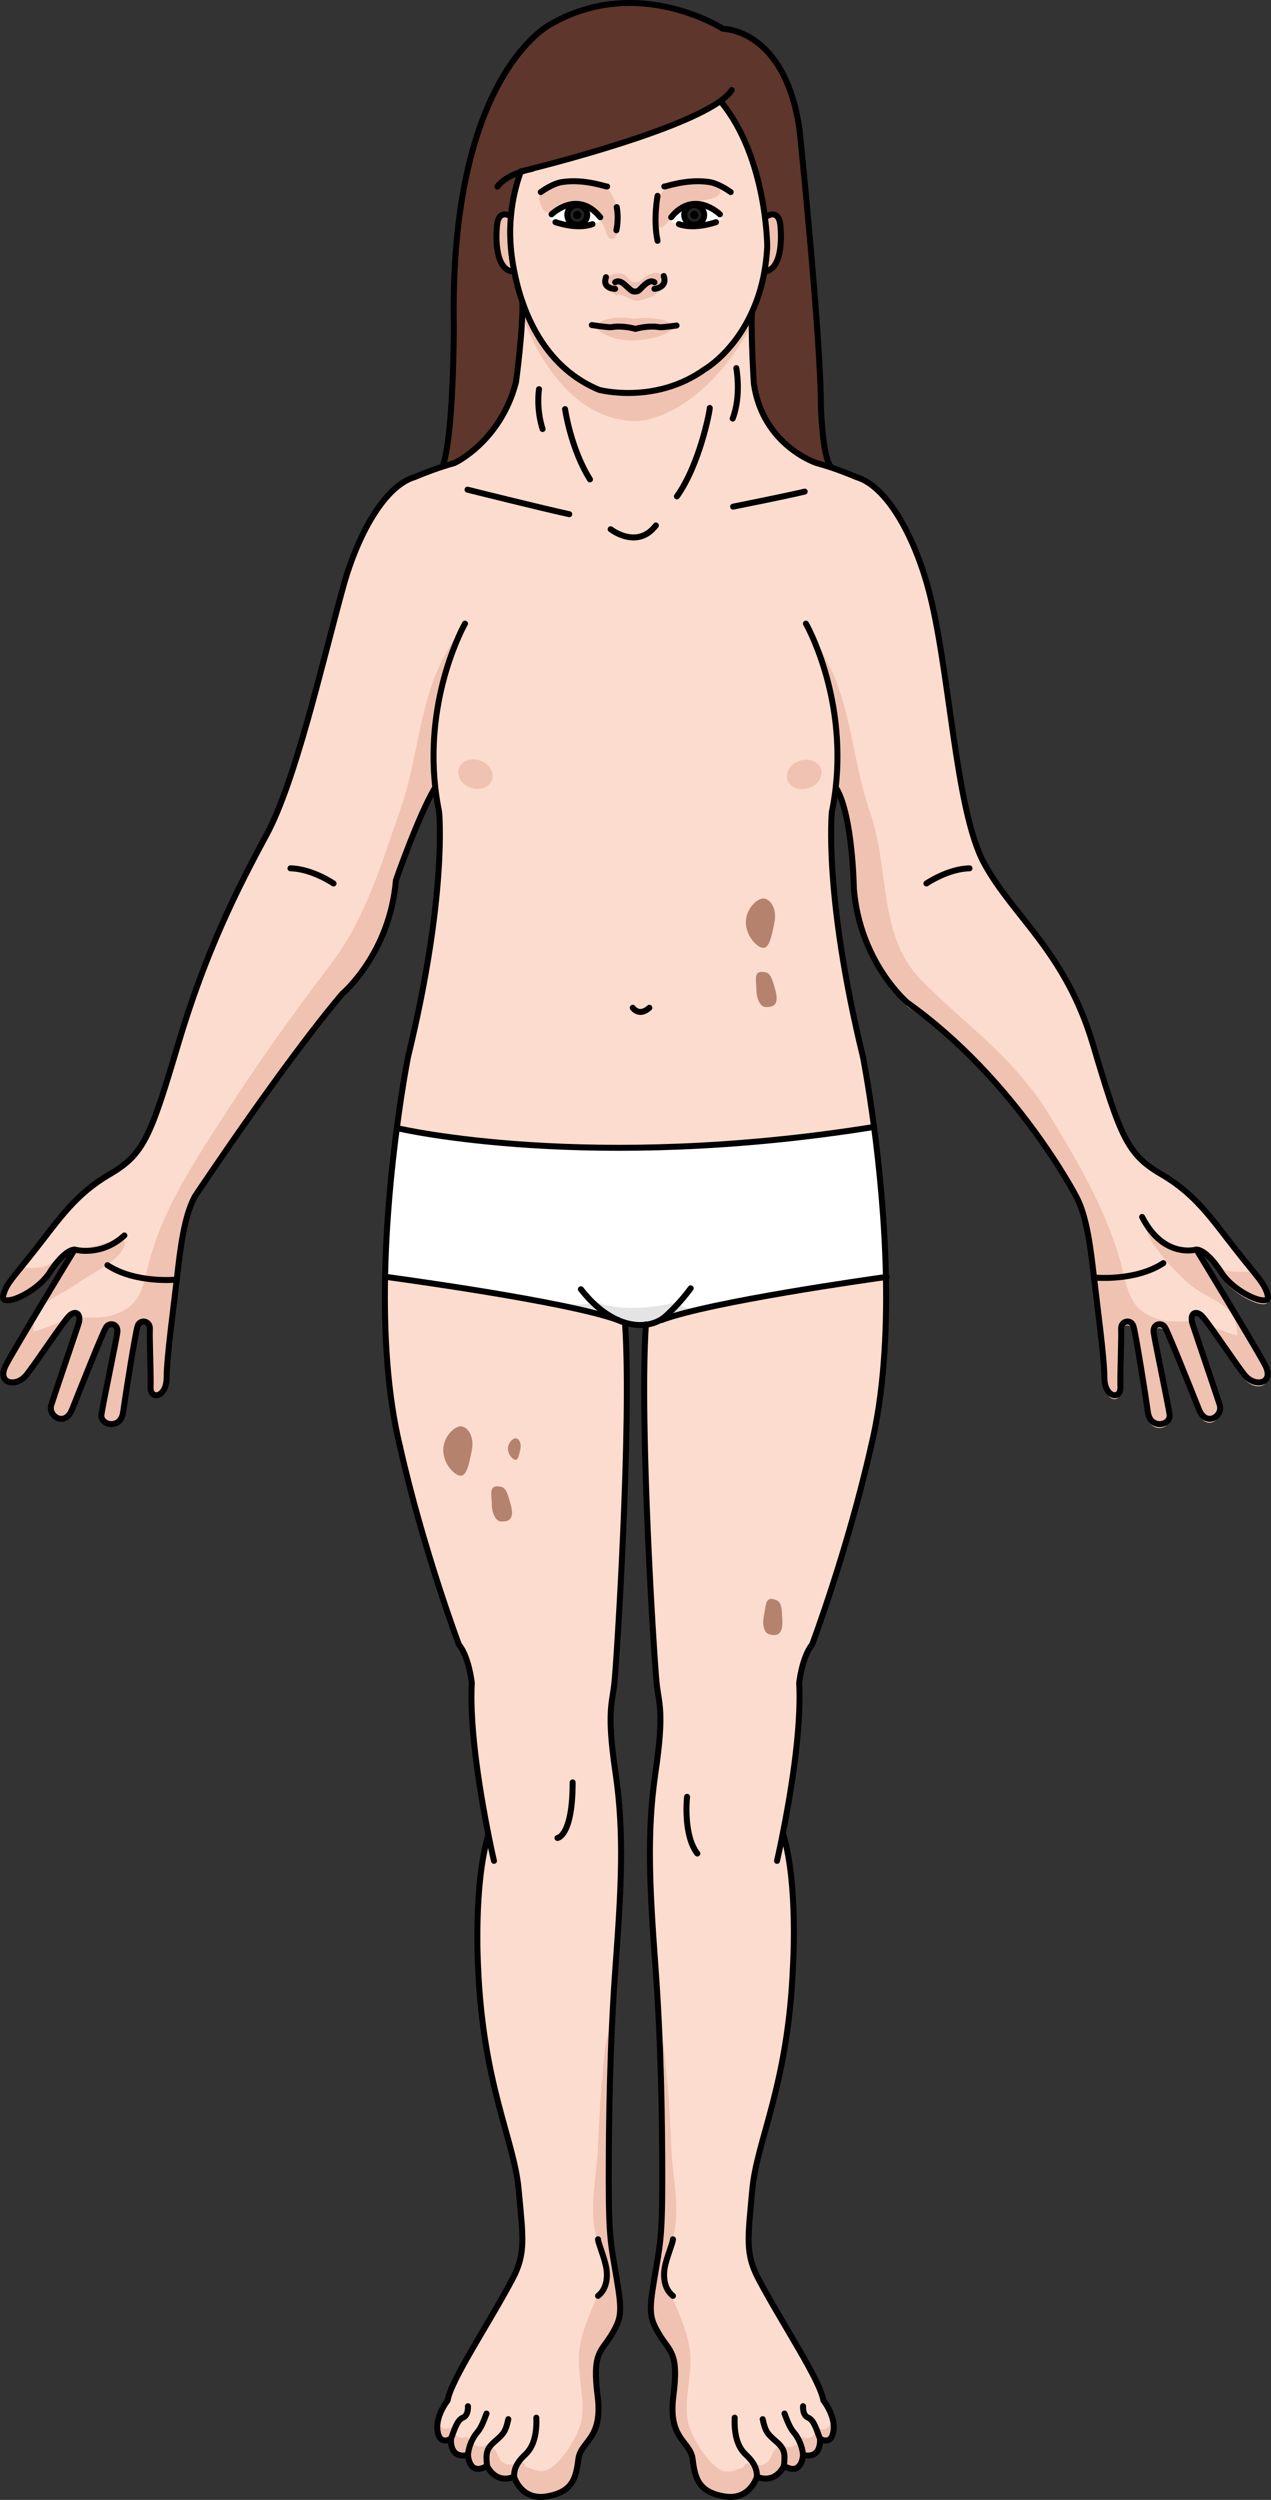 <?xml version="1.0" encoding="utf-8"?>
<!-- Generator: Adobe Illustrator 16.0.0, SVG Export Plug-In . SVG Version: 6.00 Build 0)  -->
<!DOCTYPE svg PUBLIC "-//W3C//DTD SVG 1.1//EN" "http://www.w3.org/Graphics/SVG/1.1/DTD/svg11.dtd">
<svg version="1.1" id="Layer_2" xmlns="http://www.w3.org/2000/svg" xmlns:xlink="http://www.w3.org/1999/xlink" x="0px" y="0px"
	 width="212.759px" height="418.269px" viewBox="0 0 212.759 418.269" enable-background="new 0 0 212.759 418.269"
	 xml:space="preserve">
<rect x="0" y="0" width="212.759" height="418.269" fill="#333333" stroke="none"/>
<g>
	<path fill="#FCDCCE" d="M86.06,414.399c-3.21,1.28-4.53-1.829-4.53-1.829c-3.02,1.829-3.2-1.82-3.2-1.82
		c-3.21,0.729-2.83-2.73-2.83-2.73s-1.89,1.271-2.26-1.279c-0.38-2.551,1.69-5.11,1.69-5.11c0.57-3.46,6.84-12.76,10.81-20.23
		c2.32-4.35,1.83-6.939,1.07-15.14c-0.75-8.21-6-17.49-6.79-37.33c0,0-0.76-13.5,1.68-21.74l0.1-0.02
		c-1.23-6.12-3.26-17.67-2.82-25.58c0,0-0.46-4.33-2.16-6.42c0,0-5.97-15.86-9.88-33.21c-2.1-8.69-2.66-18.75-2.48-28.32h0.16
		c0,0,30.11,4.021,38.84,7.23c0,0,0.48,0.239,1.25,0.46l-0.07,0.26c1.13,16.69-1.42,56.58-1.8,60.05
		c-0.37,3.47-1.31,4.74,0.19,14.95c1.51,10.22,0.95,19.52,0,32.46c-0.94,12.95-1.13,25.54-1.13,35.57
		c0,10.029,0.38,10.939,1.32,16.59c0.95,5.649,0.83,6.649-0.89,9.479c-1.72,2.841-3.23,2.9-2.29,10.19s-2.85,7.5-3.23,10.6
		c-0.38,3.101-0.94,5.471-5.28,6.2C87.189,418.41,86.06,414.399,86.06,414.399z"/>
	<path fill="#FCDCCE" d="M109.54,381.21c0.94-5.65,1.32-6.561,1.32-16.59c0-10.03-0.19-22.62-1.14-35.57
		c-0.94-12.94-1.5-22.24,0-32.46c1.51-10.21,0.57-11.48,0.2-14.95c-0.38-3.47-2.93-43.28-1.8-60c0.84-0.1,1.7-0.359,2.54-0.859
		l0.06,0.09c8.13-3.08,35.36-6.9,37.58-7.21c0.18,9.56-0.38,19.609-2.48,28.3c-3.91,17.35-9.88,33.21-9.88,33.21
		c-1.7,2.09-2.16,6.42-2.16,6.42c0.43,7.86-1.56,19.31-2.8,25.46l0.18,0.04c2.44,8.24,1.58,21.84,1.58,21.84
		c-0.79,19.84-6.04,29.12-6.8,37.33c-0.75,8.2-1.24,10.79,1.08,15.14c3.97,7.471,10.24,16.771,10.81,20.23c0,0,2.07,2.56,1.69,5.11
		c-0.37,2.55-2.26,1.279-2.26,1.279s0.38,3.46-2.83,2.73c0,0-0.19,3.649-3.2,1.82c0,0-1.33,3.109-4.53,1.829
		c0,0-1.13,4.011-5.47,3.28c-4.34-0.729-4.9-3.1-5.28-6.2c-0.38-3.1-4.17-3.31-3.23-10.6c0.94-7.29-0.57-7.35-2.29-10.19
		C108.709,387.859,108.589,386.859,109.54,381.21z"/>
	<path fill="#F0C2B2" d="M103.22,381.21c-0.94-5.65-1.32-6.561-1.32-16.59c0-7.603,0.11-16.675,0.572-26.261
		c-1.339,2.802-1.368,6.541-1.652,9.341c-0.393,3.868-0.574,8.219-0.76,12.08c-0.196,4.064-1.091,7.983-0.7,12.085
		c0.369,3.875,2.884,7.052,1.266,10.889c-1.383,3.28-3.03,6.496-3.586,10.01c-0.656,4.138,1.057,8.381,0.264,12.35
		c-0.497,2.484-3.832,8.021-6.308,8.295c-1.151,0.127-1.723-0.338-2.713-0.559c-0.279-0.063-0.462-0.721-0.743-0.767
		c-0.418-0.068-1.036,0.388-1.327,0.318c-0.913-0.217-1.085,0.233-2.077-0.44c-0.768-0.522-0.899-1.817-1.511-2.266
		c-0.203-0.148-0.51-0.646-0.693-0.844c-1.635,1.021-2.834,0.413-3.777-1.202c-1.223,0.612-2.225-0.245-2.568-1.504
		c-1.323,0.632-1.855-0.076-2.301-0.973c-0.092,0.508-0.123,1.037-0.043,1.567c0.37,2.55,2.26,1.279,2.26,1.279
		s-0.38,3.46,2.83,2.73c0,0,0.18,3.649,3.2,1.82c0,0,1.32,3.109,4.53,1.829c0,0,1.13,4.011,5.47,3.28c4.34-0.729,4.9-3.1,5.28-6.2
		c0.38-3.1,4.17-3.31,3.23-10.6s0.57-7.35,2.29-10.19C104.049,387.859,104.169,386.859,103.22,381.21z"/>
	<path fill="#F0C2B2" d="M109.243,381.3c0.94-5.65,1.32-6.561,1.32-16.59c0-7.603-0.11-16.675-0.572-26.261
		c1.339,2.802,1.368,6.541,1.652,9.341c0.393,3.868,0.574,8.219,0.76,12.08c0.196,4.064,1.091,7.983,0.7,12.085
		c-0.369,3.875-2.884,7.052-1.266,10.889c1.383,3.28,3.03,6.496,3.586,10.01c0.656,4.138-1.057,8.381-0.264,12.35
		c0.497,2.484,3.832,8.021,6.308,8.295c1.151,0.127,1.723-0.338,2.713-0.559c0.279-0.063,0.462-0.721,0.743-0.767
		c0.418-0.068,1.036,0.388,1.327,0.318c0.913-0.217,1.085,0.233,2.077-0.44c0.768-0.522,0.899-1.817,1.511-2.266
		c0.203-0.148,0.51-0.646,0.693-0.844c1.635,1.021,2.834,0.413,3.777-1.202c1.223,0.612,2.225-0.245,2.568-1.504
		c1.323,0.632,1.855-0.076,2.301-0.973c0.092,0.508,0.123,1.037,0.043,1.567c-0.37,2.55-2.26,1.279-2.26,1.279s0.38,3.46-2.83,2.73
		c0,0-0.18,3.649-3.2,1.82c0,0-1.32,3.109-4.53,1.829c0,0-1.13,4.011-5.47,3.28c-4.34-0.729-4.9-3.1-5.28-6.2
		c-0.38-3.1-4.17-3.31-3.23-10.6s-0.57-7.35-2.29-10.19C108.414,387.949,108.293,386.949,109.243,381.3z"/>
	<path fill="#FFFFFF" d="M148.299,213.66c-2.22,0.31-29.45,4.13-37.58,7.21l-0.06-0.09c-0.84,0.5-1.7,0.76-2.54,0.859
		c-1.32,0.17-2.54-0.06-3.41-0.31c-0.77-0.221-1.25-0.46-1.25-0.46c-8.73-3.21-38.84-7.23-38.84-7.23h-0.16
		c0.19-9.34,1.08-18.21,1.97-24.899c0.96,0.229,32.3,7.42,79.67-0.15l0.21-0.03C147.2,195.28,148.109,204.229,148.299,213.66z"/>
	<path opacity="0.5" fill="#CBCBCB" d="M82.712,216.47c0,0,16.256,2.809,18.621,3.695c0,0,6.093,2.413,9.327,0.615l12.249-2.98
		c0,0-8.424,2.808-9.163,0c0,0-9.31,2.514-14.63-0.295c0,0,1.035,1.33-6.354,0.443L82.712,216.47z"/>
	<path fill="#FCDCCE" d="M72.879,131.91l-0.14,0.02c-2.75,4.67-6.46,15.33-6.46,15.33c-1.04,12.33-8.97,19-8.97,19
		c-9.65,11.33-24.7,33.93-24.7,33.93c-1.8,3.33-2.44,8.771-2.98,13.561c-0.55,4.8-1.73,13.41-1.74,16.76
		c-0.01,3.35-2.75,3.76-2.68,1.6c0.07-2.149-0.2-8.35-0.12-9.75c0.08-1.39-1.66-1.72-2.06-0.479c-0.39,1.25-2.01,11.42-2.42,14.4
		c-0.41,2.979-3.88,2.199-3.63,0.399c0.25-1.81,2.46-12.229,2.66-13.72c0.21-1.49-1.32-1.79-1.89-0.89
		c-0.57,0.899-4.5,10.779-5.69,13.76c-1.19,2.99-4.07,1.1-3.47-0.771c0.59-1.87,3.95-11.71,4.53-13.479
		c0.58-1.76-0.45-2.431-1.47-1.48c-1.03,0.95-5.41,7.63-7.18,9.891c-1.76,2.26-5.13,1.51-3.46-1.631
		c1.66-3.14,11.48-19.289,11.48-19.289c-1.8,0.09-4,3.56-4,3.56c-2.19,3.729-8.47,6.27-7.96,4.18c0.51-2.1,1.59-2.899,5.53-7.939
		c3.95-5.04,6.62-9.101,12.33-12.42c5.7-3.33,6.82-6.261,11.43-21.761c4.62-15.51,9.88-25.93,14.75-34.93
		c4.87-8.99,9.19-28.15,12.86-41.51c2.42-8.79,6.94-16.96,11.99-18.43c0,0,2.17-0.95,4.79-1.79c0.61-0.2,1.24-0.391,1.88-0.561
		c0,0,7.73-3.6,10.29-13.57c0,0,1.18-8.63,1.07-13.38c1.91,5.49,5.63,11.73,12.84,14.71c0,0,9.38,2.5,17.67-3.439
		c0,0,4.72-2.67,7.83-9.391l0.06,0.03c-0.12,4.76,0.34,11.74,0.34,11.74c1.48,10.38,10.48,13.3,10.48,13.3
		c0.82,0.22,1.63,0.47,2.38,0.72c2.4,0.801,4.29,1.631,4.29,1.631c5.05,1.47,9.57,9.64,11.99,18.43
		c3.67,13.359,4.514,37.157,9.384,46.147c4.87,9,13.605,14.782,18.226,30.292c4.61,15.5,5.73,18.431,11.43,21.761
		c5.71,3.319,8.38,7.38,12.33,12.42c3.94,5.04,5.02,5.84,5.53,7.939c0.51,2.09-5.77-0.45-7.96-4.18c0,0-2.2-3.47-4-3.56
		c0,0,9.82,16.149,11.48,19.289c1.67,3.141-1.7,3.891-3.46,1.631c-1.77-2.261-6.15-8.94-7.18-9.891c-1.02-0.95-2.05-0.279-1.47,1.48
		c0.58,1.77,3.94,11.609,4.53,13.479c0.6,1.87-2.28,3.761-3.47,0.771c-1.19-2.98-5.12-12.86-5.69-13.76
		c-0.57-0.9-2.1-0.601-1.89,0.89c0.2,1.49,2.41,11.91,2.66,13.72c0.25,1.8-3.22,2.58-3.63-0.399c-0.41-2.98-2.03-13.15-2.42-14.4
		c-0.4-1.24-2.14-0.91-2.06,0.479c0.08,1.4-0.19,7.601-0.12,9.75c0.07,2.16-2.67,1.75-2.68-1.6c-0.01-3.35-1.19-11.96-1.74-16.76
		c-0.55-4.79-1.18-10.23-2.98-13.561c0,0-12.789-22.362-28.257-32.427c0,0-7.92-6.67-8.96-19c0,0-0.163-12.163-2.913-16.833
		l-0.14-0.02c-0.15,1.29-0.36,2.609-0.63,3.949c0,0-1.41,13.811,5.21,40.99c0,0,0.91,4.601,1.85,11.71l-0.21,0.03
		c-47.37,7.57-78.71,0.38-79.67,0.15c0.94-7.21,1.87-11.891,1.87-11.891c6.62-27.18,5.21-40.99,5.21-40.99
		C73.24,134.52,73.029,133.2,72.879,131.91z"/>
	<g>
		<path fill="#F0C2B2" d="M139.976,132.583l-0.14-0.02c-0.028,0.24-0.069,0.487-0.101,0.73c0-0.009,0-0.018,0-0.026
			c0.007-2.554,0.396-4.997,0.396-7.603c0-0.976,0.063-1.979,0.013-2.948c-0.064-1.24-0.607-2.39-0.725-3.621
			c-0.128-1.336-0.312-2.836-0.652-4.12c-0.664-2.508-1.679-4.633-2.593-7.051c-0.098-0.26-0.23-0.514-0.311-0.782
			c0.999,0.377,1.437,1.405,1.903,2.258c0.66,1.205,1.299,2.401,1.831,3.67c1.022,2.438,1.749,4.985,2.356,7.554
			c1.208,5.109,1.958,10.341,3.7,15.312c3.292,9.395,1.299,20.465,8.356,27.828c6.95,7.252,15.621,12.86,21.678,22.831
			c4.637,7.633,9.408,15.737,11.848,24.409c1.299,4.617,1.231,8.469,6.954,9.849c1.644,0.396,3.26,0.17,4.948,0.272
			c-0.031,0.296,0.013,0.668,0.158,1.108c0.58,1.77,3.94,11.609,4.53,13.479c0.6,1.87-2.28,3.761-3.47,0.771
			c-1.19-2.98-5.12-12.86-5.69-13.76c-0.57-0.9-2.1-0.601-1.89,0.89c0.2,1.49,2.41,11.91,2.66,13.72c0.25,1.8-3.22,2.58-3.63-0.399
			c-0.41-2.98-2.03-13.15-2.42-14.4c-0.4-1.24-2.14-0.91-2.06,0.479c0.08,1.4-0.19,7.601-0.12,9.75c0.07,2.16-2.67,1.75-2.68-1.6
			c-0.01-3.35-1.19-11.96-1.74-16.76c-0.54-4.79-1.18-10.23-2.98-13.561c0,0-10.071-20.186-28.247-32.427c0,0-7.93-6.67-8.97-19
			C142.889,149.416,142.726,137.253,139.976,132.583z"/>
		<path fill="#F0C2B2" d="M204.226,213.283c0,0-0.983-1.546-2.171-2.601c0.642,0.395,1.313,0.88,2.352,1.48
			c1.557,0.898,3.277,0.534,4.883,0.652c1.849,2.276,2.526,3.123,2.896,4.647C212.696,219.553,206.416,217.013,204.226,213.283z"/>
		<path fill="#F0C2B2" d="M207.1,223.411c0.033-5.094-3.743-5.442-7.356-8.052c-2.038-1.472-8.344-7.847-7.903-10.586
			c2.43,2.788,4.423,4.376,6.691,4.711c0.728,0.107,1.298,0.235,1.783,0.388c0.964,1.586,9.821,16.173,11.39,19.141
			c1.67,3.141-1.7,3.891-3.46,1.631c-1.505-1.923-4.892-7.03-6.506-9.103C203.54,222.097,205.301,223.07,207.1,223.411z"/>
	</g>
	<g>
		<path fill="#F0C2B2" d="M72.74,131.93l0.14-0.02c0.028,0.24,0.069,0.487,0.101,0.73c0-0.009,0-0.018,0-0.026
			c-0.007-2.554-0.396-4.997-0.396-7.603c0-0.976-0.063-1.979-0.013-2.948c0.064-1.24,0.607-2.39,0.725-3.621
			c0.128-1.336,0.312-2.836,0.652-4.12c0.664-2.508,1.679-4.633,2.593-7.051c0.098-0.26,0.23-0.514,0.311-0.782
			c-0.999,0.377-1.437,1.405-1.903,2.258c-0.66,1.205-1.299,2.401-1.831,3.67c-1.022,2.438-1.749,4.985-2.356,7.554
			c-1.208,5.109-1.958,10.341-3.7,15.312c-3.292,9.395-5.722,18.213-11.903,26.325c-6.22,8.163-12.014,16.264-17.542,24.868
			c-4.827,7.514-9.997,15.203-12.437,23.875c-1.299,4.617-1.231,8.469-6.954,9.849c-1.644,0.396-3.26,0.17-4.948,0.272
			c0.031,0.296-0.013,0.668-0.158,1.108c-0.58,1.77-3.94,11.609-4.53,13.479c-0.6,1.87,2.28,3.761,3.47,0.771
			c1.19-2.98,5.12-12.86,5.69-13.76c0.57-0.9,2.1-0.601,1.89,0.89c-0.2,1.49-2.41,11.91-2.66,13.72c-0.25,1.8,3.22,2.58,3.63-0.399
			c0.41-2.98,2.03-13.15,2.42-14.4c0.4-1.24,2.14-0.91,2.06,0.479c-0.08,1.4,0.19,7.601,0.12,9.75c-0.07,2.16,2.67,1.75,2.68-1.6
			c0.01-3.35,1.19-11.96,1.74-16.76c0.54-4.79,1.18-10.23,2.98-13.561c0,0,15.05-22.6,24.7-33.93c0,0,7.93-6.67,8.97-19
			C66.279,147.26,69.99,136.6,72.74,131.93z"/>
		<path fill="#F0C2B2" d="M8.49,212.63c0,0,0.983-1.546,2.171-2.601c-0.642,0.395-1.313,0.88-2.352,1.48
			c-1.557,0.898-3.277,0.534-4.883,0.652c-1.849,2.276-2.526,3.123-2.896,4.647C0.02,218.899,6.299,216.359,8.49,212.63z"/>
		<path fill="#F0C2B2" d="M5.615,222.758c-0.033-5.094,3.743-5.442,7.356-8.052c2.038-1.472,8.322-4.311,7.881-7.05
			c-2.313-0.315-4.401,0.84-6.669,1.175c-0.728,0.107-1.298,0.235-1.783,0.388c-0.964,1.586-9.821,16.173-11.39,19.141
			c-1.67,3.141,1.7,3.891,3.46,1.631c1.505-1.923,4.892-7.03,6.506-9.103C9.176,221.443,7.414,222.417,5.615,222.758z"/>
	</g>
	<path fill="#FCDCCE" d="M117.87,35.96c0-0.91-0.75-1.66-1.66-1.66c-0.92,0-1.67,0.75-1.67,1.66c0,0.92,0.75,1.66,1.67,1.66
		C117.12,37.62,117.87,36.88,117.87,35.96z M96.629,37.62c0.91,0,1.66-0.74,1.66-1.66c0-0.91-0.75-1.66-1.66-1.66
		c-0.92,0-1.66,0.75-1.66,1.66C94.97,36.88,95.709,37.62,96.629,37.62z M87.16,28.76c0.01-0.03,0.02-0.05,0.03-0.08
		c0,0,24.9-5.96,33.11-11.57h0.45c7.66,9.381,7.68,24.2,7.68,24.2c-0.24,4.53-1.28,8.19-2.64,11.09
		c-3.11,6.721-7.83,9.391-7.83,9.391c-8.29,5.939-17.67,3.439-17.67,3.439c-7.21-2.979-10.93-9.22-12.84-14.71
		c-0.64-1.859-1.08-3.64-1.38-5.17c-0.58-2.939-0.63-4.979-0.63-4.979c-0.08-1.48-0.04-2.9,0.09-4.24
		C85.779,33.35,86.399,30.88,87.16,28.76z"/>
	<path fill="#F0C2B2" d="M103.328,49.277c0.802-0.009,1.547,0.439,2.279,0.755c0.979,0.423,1.178,0.364,2.216,0.053
		c1.293-0.389,2.692-0.952,3.217-2.399c0.823-2.266-1.541-2.439-2.906-1.467c-0.648,0.463-1.267,1.216-2.112,0.996
		c-0.715-0.187-1.033-1.073-1.67-1.361c-0.766-0.348-3.211,0.323-3.542,1.121c-0.553,1.337,1.961,1.849,2.413,2.616"/>
	<path fill="#F0C2B2" d="M90.573,32.133c1.176-2.162,7.233-2.117,9.304-1.568c3.013,0.799,3.824,4.704,3.555,7.527
		c-0.05,0.526-0.226,1.807-0.936,1.887c-0.875,0.098-1.047-1.232-1.263-1.785c-0.609-1.556-1.507-2.628-3.023-3.473
		c-1.417-0.79-3.201-0.926-4.582,0.025c-1.387,0.955-2.516,1.372-3.16-0.627c-0.178-0.553-0.301-1.12-0.104-1.673"/>
	<path fill="#F0C2B2" d="M119.741,30.773c-0.854-0.928-4.284-0.612-5.437-0.313c-1.606,0.417-2.93,0.736-3.787,2.172
		c-0.742,1.245-1.389,3.296-0.731,4.728c0.884,1.924,2.311-0.777,3.133-1.597c1.567-1.562,3.028-1.802,5.044-2.277
		c0.684-0.161,2.247-0.423,2.535-1.142c0.299-0.747-0.709-1.614-1.385-1.779"/>
	<path fill="#FFFFFF" d="M91.95,36.646c0,0,5.669,2.029,8.479,0.416c0,0-0.052-2.132-3.849-2.965
		C96.58,34.097,93.458,33.889,91.95,36.646z"/>
	<path fill="#FFFFFF" d="M120.871,36.646c0,0-5.669,2.029-8.479,0.416c0,0,0.052-2.132,3.849-2.965
		C116.242,34.097,119.363,33.889,120.871,36.646z"/>
	<path fill="#F0C2B2" d="M99.514,54.632c0,0,1.806,2.33,6.348,2.33c0,0,5.533-0.058,7.105-2.388c0,0-1.864-1.922-6.873-1.224
		c0,0-4.542-0.932-6.29,1.165"/>
	<path fill="#F0C2B2" d="M106.726,70.447c0,0,10.308-0.117,19.093-16.048c-0.05-1.738-0.009-0.384,0.031-1.97l-0.06-0.03
		c-3.11,6.721-7.83,9.391-7.83,9.391c-8.29,5.939-17.67,3.439-17.67,3.439c-6.665-2.754-10.344-8.294-12.371-13.452l-0.475,0.287
		c-0.027,1.179,0.173-0.37,0.073,0.93C89.148,57.598,95.013,70.564,106.726,70.447z"/>
	<path fill="#F0C2B2" d="M128.479,36.12c0,0,2.08-1.32,2.19,2.08c0,0,0.66,6.79-2.63,7.229"/>
	<path fill="#5E362C" d="M137.419,68.13c0-11.62-3.56-46.271-3.56-46.271c-2.36-17-12.74-17.039-12.84-17.039
		c0,0-14.15-9.171-28.81-0.79c0,0-17.02,8.38-16.24,50.54c0,0,0,18.069-1.83,23.31l0.07,0.15c0.61-0.2,1.24-0.391,1.88-0.561
		c0,0,7.73-3.6,10.29-13.57c0,0,1.18-8.63,1.07-13.38c-0.64-1.859-1.08-3.64-1.38-5.17l-0.28,0.08C82.5,44.99,83.16,38.2,83.16,38.2
		c0.11-3.4,2.19-2.08,2.19-2.08l0.18,0.01c0.25-2.78,0.87-5.25,1.63-7.37c0.01-0.03,0.02-0.05,0.03-0.08c0,0,24.9-5.96,33.11-11.57
		h0.45c4.879,5.975,6.657,14.151,7.306,19.305l0.424-0.294c0,0,2.08-1.32,2.19,2.08c0,0,0.66,6.79-2.63,7.229l-0.082-0.021
		c-0.479,2.7-1.246,5.025-2.168,6.991l0.06,0.03c-0.12,4.76,0.34,11.74,0.34,11.74c1.48,10.38,10.48,13.3,10.48,13.3
		c0.82,0.22,1.63,0.47,2.38,0.72l0.03-0.09C137.66,76.439,137.419,68.13,137.419,68.13z"/>
	<path fill="#222222" d="M98.29,35.96c0,0.92-0.75,1.66-1.66,1.66c-0.92,0-1.66-0.74-1.66-1.66c0-0.91,0.74-1.66,1.66-1.66
		C97.54,34.3,98.29,35.05,98.29,35.96z"/>
	<circle cx="96.63" cy="35.96" r="0.679"/>
	<path fill="#F0C2B2" d="M85.529,36.13c-0.13,1.34-0.17,2.76-0.09,4.24c0,0,0.05,2.04,0.63,4.979l-0.28,0.08
		C82.5,44.99,83.16,38.2,83.16,38.2c0.11-3.4,2.19-2.08,2.19-2.08L85.529,36.13z"/>
	<path fill="#222222" d="M116.209,34.3c0.91,0,1.66,0.75,1.66,1.66c0,0.92-0.75,1.66-1.66,1.66c-0.92,0-1.67-0.74-1.67-1.66
		C114.54,35.05,115.29,34.3,116.209,34.3z"/>
	<path fill="none" stroke="#000000" stroke-linecap="round" stroke-linejoin="round" stroke-miterlimit="10" d="M64.62,213.64
		c0,0,30.11,4.021,38.84,7.23"/>
	<path fill="none" stroke="#000000" stroke-linecap="round" stroke-linejoin="round" stroke-miterlimit="10" d="M148.45,213.64
		c0,0-0.05,0.01-0.15,0.021c-2.22,0.31-29.45,4.13-37.58,7.21"/>
	<path fill="none" stroke="#000000" stroke-linecap="round" stroke-linejoin="round" stroke-miterlimit="10" d="M66.41,188.74
		c0,0,0.01,0,0.02,0c0.96,0.229,32.3,7.42,79.67-0.15"/>
	<path fill="none" stroke="#000000" stroke-linecap="round" stroke-linejoin="round" stroke-miterlimit="10" d="M104.64,221.59
		c1.13,16.69-1.42,56.58-1.8,60.05c-0.37,3.47-1.31,4.74,0.19,14.95c1.51,10.22,0.95,19.52,0,32.46
		c-0.94,12.95-1.13,25.54-1.13,35.57c0,10.029,0.38,10.939,1.32,16.59c0.95,5.649,0.83,6.649-0.89,9.479
		c-1.72,2.841-3.23,2.9-2.29,10.19s-2.85,7.5-3.23,10.6c-0.38,3.101-0.94,5.471-5.28,6.2c-4.34,0.73-5.47-3.28-5.47-3.28
		c-3.21,1.28-4.53-1.829-4.53-1.829c-3.02,1.829-3.2-1.82-3.2-1.82c-3.21,0.729-2.83-2.73-2.83-2.73s-1.89,1.271-2.26-1.279
		c-0.38-2.551,1.69-5.11,1.69-5.11c0.57-3.46,6.84-12.76,10.81-20.23c2.32-4.35,1.83-6.939,1.07-15.14
		c-0.75-8.21-6-17.49-6.79-37.33c0,0-0.76-13.5,1.68-21.74"/>
	<path fill="none" stroke="#000000" stroke-linecap="round" stroke-linejoin="round" stroke-miterlimit="10" d="M100.109,374.66
		c0,0.55,0.85,2.489,1.27,4.27c0.43,1.78,0.29,3.97-1.27,5.2"/>
	<path fill="none" stroke="#000000" stroke-linecap="round" stroke-linejoin="round" stroke-miterlimit="10" d="M86.06,414.399
		c-0.1-1.829,1.18-3.06,1.89-3.739c0.7-0.681,1.98-2.19,1.83-6.15"/>
	<path fill="none" stroke="#000000" stroke-linecap="round" stroke-linejoin="round" stroke-miterlimit="10" d="M81.529,412.57
		c-0.23-2.181-0.09-2.87,1.32-4.101c1.42-1.229,1.79-1.6,2.24-3.71"/>
	<path fill="none" stroke="#000000" stroke-linecap="round" stroke-linejoin="round" stroke-miterlimit="10" d="M78.33,410.75
		c0.14-1.59,0.85-2.96,1.55-3.78c0.71-0.82,1.14-2.05,1.56-3.149"/>
	<path fill="none" stroke="#000000" stroke-linecap="round" stroke-linejoin="round" stroke-miterlimit="10" d="M75.5,408.02
		c0.56-1.46,0.99-3.1,1.98-3.51c0.99-0.41,0.85-1.92,0.85-1.92"/>
	<path fill="none" stroke="#000000" stroke-linecap="round" stroke-linejoin="round" stroke-miterlimit="10" d="M87.45,50.52
		c0.11,4.75-1.07,13.38-1.07,13.38c-2.56,9.971-10.29,13.57-10.29,13.57c-0.64,0.17-1.27,0.36-1.88,0.561
		c-2.62,0.84-4.79,1.79-4.79,1.79c-5.05,1.47-9.57,9.64-11.99,18.43c-3.67,13.359-7.99,32.52-12.86,41.51
		c-4.87,9-10.13,19.42-14.75,34.93c-4.61,15.5-5.73,18.431-11.43,21.761c-5.71,3.319-8.38,7.38-12.33,12.42
		c-3.94,5.04-5.02,5.84-5.53,7.939c-0.51,2.09,5.77-0.45,7.96-4.18c0,0,2.2-3.47,4-3.56c0,0-9.82,16.149-11.48,19.289
		c-1.67,3.141,1.7,3.891,3.46,1.631c1.77-2.261,6.15-8.94,7.18-9.891c1.02-0.95,2.05-0.279,1.47,1.48
		c-0.58,1.77-3.94,11.609-4.53,13.479c-0.6,1.87,2.28,3.761,3.47,0.771c1.19-2.98,5.12-12.86,5.69-13.76
		c0.57-0.9,2.1-0.601,1.89,0.89c-0.2,1.49-2.41,11.91-2.66,13.72c-0.25,1.8,3.22,2.58,3.63-0.399c0.41-2.98,2.03-13.15,2.42-14.4
		c0.4-1.24,2.14-0.91,2.06,0.479c-0.08,1.4,0.19,7.601,0.12,9.75c-0.07,2.16,2.67,1.75,2.68-1.6c0.01-3.35,1.19-11.96,1.74-16.76
		c0.54-4.79,1.18-10.23,2.98-13.561c0,0,15.05-22.6,24.7-33.93c0,0,7.93-6.67,8.97-19c0,0,3.71-10.66,6.46-15.33"/>
	<path fill="none" stroke="#000000" stroke-linecap="round" stroke-linejoin="round" stroke-miterlimit="10" d="M12.49,209.07
		c0,0,4.38,1.27,8.33-2.36"/>
	<path fill="none" stroke="#000000" stroke-linecap="round" stroke-linejoin="round" stroke-miterlimit="10" d="M66.939,241.96
		c-2.1-8.69-2.66-18.75-2.48-28.32c0.19-9.34,1.08-18.21,1.97-24.899c0.94-7.21,1.87-11.891,1.87-11.891
		c6.62-27.18,5.21-40.99,5.21-40.99c-0.27-1.34-0.48-2.659-0.63-3.949c-1.81-15.74,4.96-27.57,4.96-27.57"/>
	<path fill="none" stroke="#000000" stroke-linecap="round" stroke-linejoin="round" stroke-miterlimit="10" d="M82.689,311.35
		c0,0-0.38-1.609-0.89-4.18c-1.23-6.12-3.26-17.67-2.82-25.58c0,0-0.46-4.33-2.16-6.42c0,0-5.97-15.86-9.88-33.21"/>
	<path fill="none" stroke="#000000" stroke-linecap="round" stroke-linejoin="round" stroke-miterlimit="10" d="M108.12,221.59
		c0,0.02,0,0.03,0,0.05c-1.13,16.72,1.42,56.53,1.8,60c0.37,3.47,1.31,4.74-0.2,14.95c-1.5,10.22-0.94,19.52,0,32.46
		c0.95,12.95,1.14,25.54,1.14,35.57c0,10.029-0.38,10.939-1.32,16.59c-0.95,5.649-0.83,6.649,0.89,9.479
		c1.72,2.841,3.23,2.9,2.29,10.19c-0.94,7.29,2.85,7.5,3.23,10.6c0.38,3.101,0.94,5.471,5.28,6.2c4.34,0.73,5.47-3.28,5.47-3.28
		c3.2,1.28,4.53-1.829,4.53-1.829c3.01,1.829,3.2-1.82,3.2-1.82c3.21,0.729,2.83-2.73,2.83-2.73s1.89,1.271,2.26-1.279
		c0.38-2.551-1.69-5.11-1.69-5.11c-0.57-3.46-6.84-12.76-10.81-20.23c-2.32-4.35-1.83-6.939-1.08-15.14
		c0.76-8.21,6.01-17.49,6.8-37.33c0,0,0.86-13.6-1.58-21.84"/>
	<path fill="none" stroke="#000000" stroke-linecap="round" stroke-linejoin="round" stroke-miterlimit="10" d="M112.649,374.66
		c0,0.55-0.85,2.489-1.28,4.27c-0.42,1.78-0.28,3.97,1.28,5.2"/>
	<path fill="none" stroke="#000000" stroke-linecap="round" stroke-linejoin="round" stroke-miterlimit="10" d="M126.7,414.399
		c0.09-1.829-1.18-3.06-1.89-3.739c-0.71-0.681-1.98-2.19-1.83-6.15"/>
	<path fill="none" stroke="#000000" stroke-linecap="round" stroke-linejoin="round" stroke-miterlimit="10" d="M131.229,412.57
		c0.23-2.181,0.09-2.87-1.33-4.101c-1.41-1.229-1.78-1.6-2.23-3.71"/>
	<path fill="none" stroke="#000000" stroke-linecap="round" stroke-linejoin="round" stroke-miterlimit="10" d="M134.43,410.75
		c-0.14-1.59-0.85-2.96-1.55-3.78c-0.71-0.82-1.14-2.05-1.56-3.149"/>
	<path fill="none" stroke="#000000" stroke-linecap="round" stroke-linejoin="round" stroke-miterlimit="10" d="M137.26,408.02
		c-0.57-1.46-0.99-3.1-1.98-3.51c-0.99-0.41-0.85-1.92-0.85-1.92"/>
	<path fill="none" stroke="#000000" stroke-linecap="round" stroke-linejoin="round" stroke-miterlimit="10" d="M125.85,52.43
		c-0.12,4.76,0.34,11.74,0.34,11.74c1.48,10.38,10.48,13.3,10.48,13.3c0.82,0.22,1.63,0.47,2.38,0.72
		c2.4,0.801,4.29,1.631,4.29,1.631c5.05,1.47,9.57,9.64,11.99,18.43c3.67,13.359,4.514,37.157,9.384,46.147
		c4.87,9,13.605,14.782,18.226,30.292c4.61,15.5,5.73,18.431,11.43,21.761c5.71,3.319,8.38,7.38,12.33,12.42
		c3.94,5.04,5.02,5.84,5.53,7.939c0.51,2.09-5.77-0.45-7.96-4.18c0,0-2.2-3.47-4-3.56c0,0,9.82,16.149,11.48,19.289
		c1.67,3.141-1.7,3.891-3.46,1.631c-1.77-2.261-6.15-8.94-7.18-9.891c-1.02-0.95-2.05-0.279-1.47,1.48
		c0.58,1.77,3.94,11.609,4.53,13.479c0.6,1.87-2.28,3.761-3.47,0.771c-1.19-2.98-5.12-12.86-5.69-13.76
		c-0.57-0.9-2.1-0.601-1.89,0.89c0.2,1.49,2.41,11.91,2.66,13.72c0.25,1.8-3.22,2.58-3.63-0.399c-0.41-2.98-2.03-13.15-2.42-14.4
		c-0.4-1.24-2.14-0.91-2.06,0.479c0.08,1.4-0.19,7.601-0.12,9.75c0.07,2.16-2.67,1.75-2.68-1.6c-0.01-3.35-1.19-11.96-1.74-16.76
		c-0.55-4.79-1.18-10.23-2.98-13.561c0,0-10.114-19.532-28.257-32.427c0,0-7.92-6.67-8.96-19c0,0-0.163-12.163-2.913-16.833"/>
	<path fill="none" stroke="#000000" stroke-linecap="round" stroke-linejoin="round" stroke-miterlimit="10" d="M200.27,209.07
		c0,0-5.479,1.612-9.085-5.458"/>
	<path fill="none" stroke="#000000" stroke-linecap="round" stroke-linejoin="round" stroke-miterlimit="10" d="M145.819,241.96
		c2.1-8.69,2.66-18.74,2.48-28.3c-0.19-9.431-1.1-18.38-1.99-25.101c-0.94-7.109-1.85-11.71-1.85-11.71
		c-6.62-27.18-5.21-40.99-5.21-40.99c0.27-1.34,0.48-2.659,0.63-3.949c1.81-15.74-4.97-27.57-4.97-27.57"/>
	<path fill="none" stroke="#000000" stroke-linecap="round" stroke-linejoin="round" stroke-miterlimit="10" d="M130.069,311.35
		c0,0,0.39-1.66,0.91-4.3c1.24-6.15,3.23-17.6,2.8-25.46c0,0,0.46-4.33,2.16-6.42c0,0,5.97-15.86,9.88-33.21"/>
	<path fill="none" stroke="#000000" stroke-linecap="round" stroke-linejoin="round" stroke-miterlimit="10" d="M93.319,307.52
		c0,0,2.54-0.27,2.54-9.3"/>
	<path fill="none" stroke="#000000" stroke-linecap="round" stroke-linejoin="round" stroke-miterlimit="10" d="M97.24,215.71
		c1.63,2.08,3.69,4.05,6.22,5.16c0,0,0.48,0.239,1.25,0.46c0.87,0.25,2.09,0.479,3.41,0.31c0.84-0.1,1.7-0.359,2.54-0.859
		c0.15-0.101,0.29-0.19,0.44-0.301c0,0,2.2-1.79,4.52-4.93"/>
	<path fill="none" stroke="#000000" stroke-linecap="round" stroke-linejoin="round" stroke-miterlimit="10" d="M115.01,300.63
		c0,0-0.71,6.36,1.72,9.49"/>
	<path fill="none" stroke="#000000" stroke-linecap="round" stroke-linejoin="round" stroke-miterlimit="10" d="M120.75,17.109
		c7.66,9.381,7.68,24.2,7.68,24.2c-0.24,4.53-1.28,8.19-2.64,11.09c-3.11,6.721-7.83,9.391-7.83,9.391
		c-8.29,5.939-17.67,3.439-17.67,3.439c-7.21-2.979-10.93-9.22-12.84-14.71c-0.64-1.859-1.08-3.64-1.38-5.17
		c-0.58-2.939-0.63-4.979-0.63-4.979c-0.08-1.48-0.04-2.9,0.09-4.24c0.25-2.78,0.87-5.25,1.63-7.37c0.01-0.03,0.02-0.05,0.03-0.08
		c0,0,24.9-5.96,33.11-11.57c1-0.689,1.76-1.369,2.19-2.039"/>
	<path fill="none" stroke="#000000" stroke-linecap="round" stroke-linejoin="round" stroke-miterlimit="10" d="M101.629,31.2
		c0,0.14-3.62-1.311-7.49-0.75c-1.69,0.25-3.62,1.689-3.62,1.689"/>
	<path fill="none" stroke="#000000" stroke-linecap="round" stroke-linejoin="round" stroke-miterlimit="10" d="M113.25,54.46
		c0,0-1.54,0.22-2.37,0.28c-0.83,0.06-0.6-0.141-2.06-0.091c-1.47,0.061-2.45,0.381-2.45,0.381s-0.98-0.32-2.44-0.381
		c-1.46-0.05-1.23,0.15-2.06,0.091c-0.84-0.061-2.8-0.351-2.8-0.351"/>
	<path fill="none" stroke="#000000" stroke-linecap="round" stroke-linejoin="round" stroke-miterlimit="10" d="M102.97,48.33
		c0,0-2.21,0.04-1.53-1.95"/>
	<path fill="none" stroke="#000000" stroke-linecap="round" stroke-linejoin="round" stroke-miterlimit="10" d="M109.549,48.33
		c0,0,2.23-0.16,1.56-2.15"/>
	<path fill="none" stroke="#000000" stroke-linecap="round" stroke-linejoin="round" stroke-miterlimit="10" d="M109.549,47.229
		c0,0-0.55-0.54-1.6,0.391c-1.02,0.899-0.93,1.149-1.67,1.16h-0.02c-0.52,0-0.64-0.23-1.69-1.16c-1.05-0.931-1.59-0.391-1.59-0.391"
		/>
	<path fill="none" stroke="#000000" stroke-linecap="round" stroke-linejoin="round" stroke-miterlimit="10" d="M92.33,35.859
		c0,0,4.32-4.239,8.15,0.49"/>
	<path fill="none" stroke="#000000" stroke-linecap="round" stroke-linejoin="round" stroke-miterlimit="10" d="M92.979,37.17
		c0,0,3.59,1.3,6.2,0.33"/>
	<path fill="none" stroke="#000000" stroke-linecap="round" stroke-linejoin="round" stroke-miterlimit="10" d="M98.29,35.96
		c0,0.92-0.75,1.66-1.66,1.66c-0.92,0-1.66-0.74-1.66-1.66c0-0.91,0.74-1.66,1.66-1.66C97.54,34.3,98.29,35.05,98.29,35.96z"/>
	<path fill="none" stroke="#000000" stroke-linecap="round" stroke-linejoin="round" stroke-miterlimit="10" d="M111.2,31.2
		c0,0.14,3.63-1.311,7.49-0.75c1.7,0.25,3.62,1.689,3.62,1.689"/>
	<path fill="none" stroke="#000000" stroke-linecap="round" stroke-linejoin="round" stroke-miterlimit="10" d="M120.51,35.859
		c0,0-4.33-4.239-8.16,0.49"/>
	<path fill="none" stroke="#000000" stroke-linecap="round" stroke-linejoin="round" stroke-miterlimit="10" d="M119.85,37.17
		c0,0-3.59,1.3-6.2,0.33"/>
	<path fill="none" stroke="#000000" stroke-linecap="round" stroke-linejoin="round" stroke-miterlimit="10" d="M114.54,35.96
		c0,0.92,0.75,1.66,1.67,1.66c0.91,0,1.66-0.74,1.66-1.66c0-0.91-0.75-1.66-1.66-1.66C115.29,34.3,114.54,35.05,114.54,35.96z"/>
	<path fill="none" stroke="#000000" stroke-linecap="round" stroke-linejoin="round" stroke-miterlimit="10" d="M103.24,34.649
		c0,0,0.38,1.811-0.06,3.881"/>
	<path fill="none" stroke="#000000" stroke-linecap="round" stroke-linejoin="round" stroke-miterlimit="10" d="M110.069,32.77
		c0,0-0.75,4.011,0,7.521"/>
	<path fill="none" stroke="#000000" stroke-linecap="round" stroke-linejoin="round" stroke-miterlimit="10" d="M74.14,77.88
		c1.83-5.24,1.83-23.31,1.83-23.31c-0.78-42.16,16.24-50.54,16.24-50.54c14.66-8.381,28.81,0.79,28.81,0.79
		c0.1,0,10.48,0.039,12.84,17.039c0,0,3.56,34.65,3.56,46.271c0,0,0.24,8.31,1.66,9.97"/>
	<path fill="none" stroke="#000000" stroke-linecap="round" stroke-linejoin="round" stroke-miterlimit="10" d="M85.35,36.12
		c0,0-2.08-1.32-2.19,2.08c0,0-0.66,6.79,2.63,7.229"/>
	<path fill="none" stroke="#000000" stroke-linecap="round" stroke-linejoin="round" stroke-miterlimit="10" d="M128.479,36.12
		c0,0,2.08-1.32,2.19,2.08c0,0,0.66,6.79-2.63,7.229"/>
	<path fill="none" stroke="#000000" stroke-linecap="round" stroke-linejoin="round" stroke-miterlimit="10" d="M89.1,28.25
		c0,0-0.85,0.14-1.94,0.51c-1.31,0.44-2.96,1.21-3.9,2.46"/>
	<path fill="none" stroke="#000000" stroke-linecap="round" stroke-linejoin="round" stroke-miterlimit="10" d="M94.589,68.45
		c0,0,0.95,6.64,4.17,11.76"/>
	<path fill="none" stroke="#000000" stroke-linecap="round" stroke-linejoin="round" stroke-miterlimit="10" d="M118.81,68.26
		c0,0.57-1.71,9.49-5.5,14.79"/>
	<path fill="none" stroke="#000000" stroke-linecap="round" stroke-linejoin="round" stroke-miterlimit="10" d="M102.22,88.55
		c0,0,4.42,3.47,7.57-0.63"/>
	<path fill="none" stroke="#000000" stroke-linecap="round" stroke-linejoin="round" stroke-miterlimit="10" d="M122.72,84.77
		c0,0,9.45-1.89,11.98-2.52"/>
	<path fill="none" stroke="#000000" stroke-linecap="round" stroke-linejoin="round" stroke-miterlimit="10" d="M78.26,81.93
		c0,0,12.61,3.15,17.03,4.101"/>
	<circle cx="116.223" cy="35.96" r="0.679"/>
	
		<ellipse transform="matrix(0.946 0.324 -0.324 0.946 46.228 -18.803)" fill="#F0C2B2" cx="79.623" cy="129.53" rx="2.945" ry="2.406"/>
	
		<ellipse transform="matrix(-0.946 0.324 -0.324 -0.946 303.949 208.492)" fill="#F0C2B2" cx="134.631" cy="129.53" rx="2.945" ry="2.406"/>
	<path fill="none" stroke="#000000" stroke-linecap="round" stroke-linejoin="round" stroke-miterlimit="10" d="M90.229,65.115
		c0,0-0.519,3.141,0.595,6.666"/>
	<path fill="none" stroke="#000000" stroke-linecap="round" stroke-linejoin="round" stroke-miterlimit="10" d="M123.256,61.59
		c0,0,0.877,4.546-0.607,8.442"/>
	<path fill="#B5826E" d="M78.96,242.773c-0.463,2.235-0.827,4.134-1.847,4.134s-2.915-1.996-2.915-4.279
		c0-2.282,1.895-3.987,2.915-3.987S79.506,240.14,78.96,242.773z"/>
	<path fill="#B5826E" d="M129.616,154.456c-0.463,2.235-0.827,4.134-1.847,4.134s-2.915-1.996-2.915-4.279
		c0-2.282,1.895-3.987,2.915-3.987S130.162,151.822,129.616,154.456z"/>
	<path fill="#B5826E" d="M87.106,242.441c-0.202,0.976-0.361,1.805-0.806,1.805c-0.445,0-1.272-0.871-1.272-1.868
		c0-0.996,0.827-1.74,1.272-1.74C86.746,240.638,87.345,241.292,87.106,242.441z"/>
	<path fill="#B5826E" d="M85.476,251.666c0.83,2.902-0.706,2.902-1.576,2.902c-0.87,0-1.575-1.3-1.575-2.902
		s-0.664-3.399,1.575-2.902C84.75,248.952,85.036,250.125,85.476,251.666z"/>
	<path fill="#B5826E" d="M130.961,270.968c0.162,3.015-1.335,2.672-2.183,2.478c-0.848-0.193-1.246-1.618-0.888-3.181
		c0.357-1.562,0.111-3.462,2.183-2.478C130.859,268.16,130.876,269.367,130.961,270.968z"/>
	<path fill="#B5826E" d="M129.77,165.59c0.83,2.902-0.706,2.902-1.576,2.902c-0.87,0-1.575-1.3-1.575-2.902
		s-0.664-3.399,1.575-2.902C129.043,162.876,129.329,164.049,129.77,165.59z"/>
	<path fill="none" stroke="#000000" stroke-linecap="round" stroke-linejoin="round" stroke-miterlimit="10" d="M105.916,168.616
		c0,0,1.045,1.566,2.785,0"/>
</g>
<path fill="none" stroke="#000000" stroke-linecap="round" stroke-linejoin="round" stroke-miterlimit="10" d="M155.077,147.818
	c0,0,3.606-2.466,7.212-2.534"/>
<path fill="none" stroke="#000000" stroke-linecap="round" stroke-linejoin="round" stroke-miterlimit="10" d="M55.835,147.818
	c0,0-3.606-2.466-7.212-2.534"/>
<path fill="none" stroke="#000000" stroke-linecap="round" stroke-linejoin="round" stroke-miterlimit="10" d="M183.129,213.75
	c0,0,6.878,0.699,11.608-2.414"/>
<path fill="none" stroke="#000000" stroke-linecap="round" stroke-linejoin="round" stroke-miterlimit="10" d="M29.593,214.1
	c0,0-6.878,0.699-11.608-2.414"/>
</svg>
